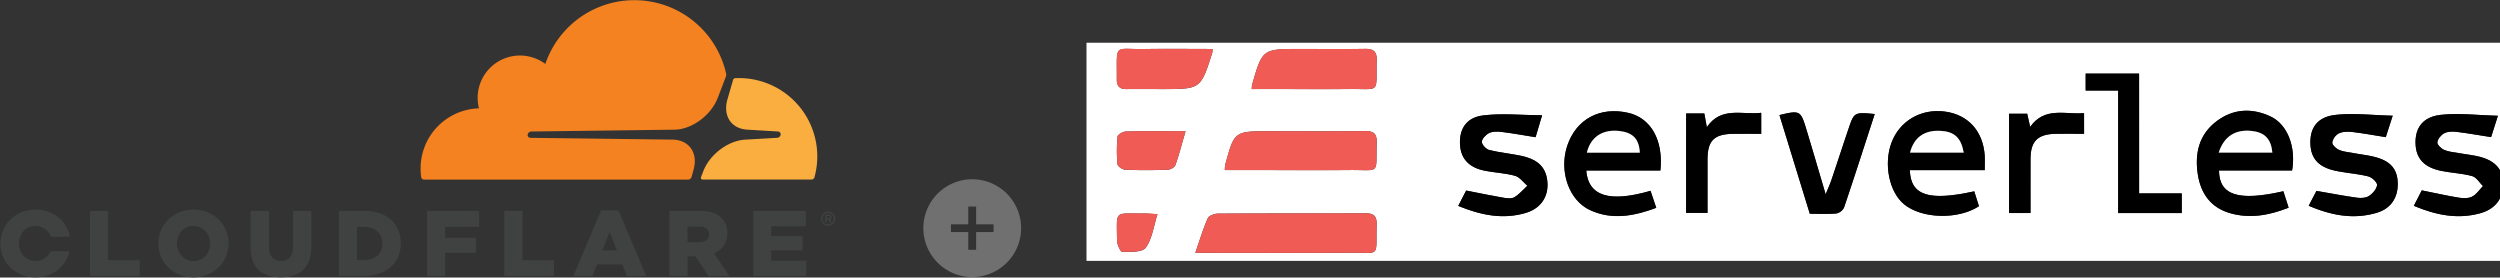 <svg id="Layer_1" data-name="Layer 1" xmlns="http://www.w3.org/2000/svg" viewBox="0 0 1684.42 187"><rect x="0" y="0" width="1684.42" height="187" fill="#333333" stroke="none"/><defs><style>.cls-1{fill:#fff;}.cls-2{fill:#f15b55;isolation:isolate;}.cls-3{fill:#f58220;}.cls-4{fill:#fbae40;}.cls-5{fill:#404242;}.cls-6{fill:#707070;}</style></defs><title>MRK-6641 Create blog post image for Serverless integration announcement</title><path class="cls-1" d="M732.05,175.78v-147h973.44v147Zm73.32-5.44h11.4c30.62,0,61.25.2,91.88-.07,22-.19,18.31,4,18.88-19.22.14-5.6-2.11-7.35-7.43-7.33-33.15.13-66.31,0-99.46.21-2.38,0-6.1,1.37-6.88,3.13C810.63,154.12,808.42,161.58,805.37,170.34Zm19.88-55.77h9.16c25,0,50,.17,75,0,21.17-.19,17.48,3.4,18.19-18.27.21-6.55-2.24-8-8.31-8-21.34.32-42.69.12-64,.12-23.62,0-23.62,0-29.8,22.71A21.33,21.33,0,0,0,825.25,114.57Zm504.93,14.34c-30.58,6.72-42.89,2.87-43.38-14.26h50.47c0-3.9.14-6.71,0-9.49-1-16.56-11-27.75-26.58-29.93-16.22-2.27-30.82,6.21-36.3,21.08-5.32,14.45-1.45,33.15,8.56,41.35,11.93,9.78,36.31,10.51,50.43,1.28C1332.3,135.64,1331.23,132.24,1330.18,128.91Zm-261.42-14h49.92c2.15-20.45-6.45-35.38-21.61-38.84-19-4.33-34.88,4.12-41,21.8-5.9,17.21.84,37.12,15.32,43.75,14.82,6.78,29.42,4,44.51-1.58-1.47-4.38-2.68-7.94-3.86-11.45C1084.42,136.57,1070.17,132.24,1068.76,114.87ZM1542,139.93c-1.43-4.46-2.5-7.81-3.54-11.07-30.24,6.89-43.24,2.78-43.36-14h49.25c2.69-15.88-3.1-31-14.53-36.36-12.26-5.75-24.71-5.37-35.93,2.88-12.21,9-15.24,21.79-13.09,36,2,12.92,8.7,22.52,21.8,26.27S1528.6,145.2,1542,139.93ZM843.39,60H853c18.56,0,37.12.16,55.68,0,22.09-.25,18.26,3.48,18.9-19.39.17-6.13-2.36-7.76-8-7.67-14.62.23-29.24.07-43.86.07-25.21,0-25.21,0-32.21,24.53A20,20,0,0,0,843.39,60Zm712.15,78.63c15.6,6.65,30.46,9.33,46,4.66,9.27-2.79,14.12-10,14-19.66-.12-9.09-4.28-14.62-14.06-17.5-5.08-1.49-10.45-2-15.68-3-3.3-.63-6.79-.87-9.8-2.17-2-.87-4.72-3.46-4.56-5a8.91,8.91,0,0,1,4.44-6.11c2.59-1.22,6-1.27,9-.93,7.43.86,14.79,2.24,22.6,3.47l4.67-14.45c-13.86-.32-26.47-1.92-38.73-.51-11.89,1.37-16.84,8.57-16.73,18.68.11,10.61,5.45,16.62,17.54,19.06,7.14,1.45,14.5,1.92,21.55,3.7,2.43.61,6,4,5.84,5.81-.28,2.69-3,5.76-5.49,7.38-2.11,1.36-5.49,1.48-8.16,1.11-8.83-1.22-17.59-2.91-27.18-4.55C1559.39,131.22,1557.74,134.39,1555.54,138.64Zm-573,.1c15.59,6.36,30.24,9.25,45.54,4.7,10.94-3.24,16.27-12.44,14.15-23.51-1.84-9.56-9-13.15-17.32-14.94-7.13-1.53-14.47-2.16-21.52-3.94-2.11-.54-5-3.67-4.94-5.57s2.71-4.77,4.89-5.83c2.34-1.13,5.5-1.12,8.2-.79,7.46.92,14.88,2.27,23.1,3.58L1039,77.67c-14.38-.1-27.28-1.45-39.82.12-11.07,1.37-15.78,8.86-15.52,18.75s5.61,16.17,16.36,18.4c6.87,1.43,14,1.64,20.75,3.51,3.15.87,5.57,4.39,8.33,6.7-2.9,2.64-5.5,5.79-8.81,7.73-1.9,1.13-5,.73-7.46.31-8.22-1.4-16.38-3.12-25-4.81Zm643.85-.06c15.1,6.31,29.43,9.14,44.48,5.06,10.12-2.74,15.49-9.54,15.69-19.35.2-9.45-4.62-15.66-15.08-18.57-4.85-1.34-9.94-1.77-14.9-2.68-3.31-.6-6.8-.85-9.81-2.17-2-.88-4.72-3.54-4.54-5.1.26-2.23,2.47-4.94,4.59-6.06,2.28-1.2,5.46-1.31,8.15-1,7.7.92,15.35,2.3,23.47,3.57L1683,78c-13.76-.35-26.36-2-38.61-.6s-17.24,9-16.88,19.41c.34,10,5.8,16,17.43,18.33,6.88,1.39,14,1.65,20.74,3.51,2.82.78,4.87,4.39,7.27,6.71-2.4,2.45-4.43,5.65-7.33,7.12-2.52,1.28-6.12,1.15-9.09.67-8.22-1.34-16.35-3.18-24.82-4.89Zm-185.1-8.36V49.6h-36V61h21.91v82.54H1470V130.32ZM1263.12,76.83c-13.81-1.28-13.85-1.29-17.72,10.16s-7.62,23-11.49,34.4c-.9,2.66-2.09,5.22-3.84,9.55-4.8-16.21-8.89-30.24-13.13-44.22-3.72-12.24-4.32-12.49-18-9.18,6.77,22,13.53,44,20.45,66.48,6.11,0,12,.32,17.84-.19a7.36,7.36,0,0,0,5.22-4C1249.46,119.14,1256.14,98.3,1263.12,76.83ZM817,33c-15.67,0-30.76-.19-45.84.05-21.1.33-18.53-4.4-18.69,20.49,0,4.71,2.09,6.55,6.62,6.5,8.14-.1,16.29,0,24.43,0C809,60,809,60,816.79,35.54A22.81,22.81,0,0,0,817,33Zm587.22,57.17V76.21c-12.75,1.13-26.55-4.54-36.31,9.32-.83-3.61-1.44-6.28-2-8.9h-12.2v66.92h14.43c0-12.47,0-24.47,0-36.46s4.84-16.69,16.9-16.92C1391.12,90.06,1397.29,90.15,1404.17,90.15ZM1136.08,76.47v67h14.4c0-12.34,0-24.12,0-35.9,0-12.78,4.4-17.2,17.2-17.39,6.34-.09,12.67,0,19,0V76c-13,1.53-26.91-4.5-36.65,9.69-.68-3.73-1.17-6.4-1.69-9.23Zm-337.29,12h-10c-10.13,0-20.27-.17-30.4.18-1.93.07-5.28,2.05-5.42,3.4a97,97,0,0,0-.05,18.51c.14,1.48,3.32,3.75,5.18,3.82,9.55.38,19.14.33,28.7,0,1.81-.06,4.62-1.63,5.15-3.15C794.46,104.12,796.34,96.82,798.79,88.42Zm-18.9,55.83c-4.14-.21-6.89-.49-9.63-.46-19.78.26-17.82-2.8-17.65,18.13,0,2.74,2.36,7.81,3.59,7.8,5.47-.05,13.48.31,15.82-2.92C776.31,160.86,777.26,152.51,779.89,144.25Z"/><path class="cls-2" d="M805.37,170.34c3-8.76,5.26-16.22,8.39-23.28.78-1.76,4.5-3.12,6.88-3.13,33.15-.21,66.31-.08,99.46-.21,5.32,0,7.57,1.73,7.43,7.33-.57,23.27,3.16,19-18.88,19.22-30.63.27-61.26.07-91.88.07Z"/><path class="cls-2" d="M825.25,114.57a21.33,21.33,0,0,1,.19-3.44c6.18-22.71,6.18-22.71,29.8-22.71,21.34,0,42.69.2,64-.12,6.07-.08,8.52,1.4,8.31,8-.71,21.67,3,18.08-18.19,18.27-25,.22-50,0-75,0Z"/><path d="M1330.18,128.91c1,3.33,2.12,6.73,3.17,10-14.12,9.23-38.5,8.5-50.43-1.28-10-8.2-13.88-26.9-8.56-41.35,5.48-14.87,20.08-23.35,36.3-21.08,15.62,2.18,25.6,13.37,26.58,29.93.17,2.78,0,5.59,0,9.49H1286.8C1287.29,131.78,1299.6,135.63,1330.18,128.91Zm-7.08-26.07c-1.82-10.2-6.36-14.21-15.79-14.69-10.71-.55-17.78,4.39-20.39,14.69Z"/><path d="M1068.76,114.87c1.41,17.37,15.66,21.7,43.33,13.68,1.18,3.51,2.39,7.07,3.86,11.45-15.09,5.61-29.69,8.36-44.51,1.58C1057,135,1050.22,115,1056.12,97.83c6.07-17.68,22-26.13,41-21.8,15.16,3.46,23.76,18.39,21.61,38.84Zm36.08-12c-.39-9.16-4.62-13.58-13.75-14.62-11.25-1.29-19.39,4-21.93,14.62Z"/><path d="M1542,139.93c-13.41,5.27-26.18,7.48-39.4,3.69s-19.84-13.35-21.8-26.27c-2.15-14.2.88-27,13.09-36,11.22-8.25,23.67-8.63,35.93-2.88,11.43,5.36,17.22,20.48,14.53,36.36h-49.25c.12,16.8,13.12,20.91,43.36,14C1539.51,132.12,1540.58,135.47,1542,139.93Zm-47.12-37.11h36.17c-.92-9.46-5.28-13.76-14.32-14.64C1506,87.14,1498.41,92,1494.89,102.82Z"/><path class="cls-2" d="M843.39,60a20,20,0,0,1,.13-2.5c7-24.53,7-24.53,32.21-24.53,14.62,0,29.24.16,43.86-.07,5.61-.09,8.14,1.54,8,7.67-.64,22.87,3.19,19.14-18.9,19.39-18.56.2-37.12,0-55.68,0Z"/><path d="M1555.54,138.64c2.2-4.25,3.85-7.42,5.2-10,9.59,1.64,18.35,3.33,27.18,4.55,2.67.37,6,.25,8.16-1.11,2.5-1.62,5.21-4.69,5.49-7.38.18-1.79-3.41-5.2-5.84-5.81-7-1.78-14.41-2.25-21.55-3.7-12.09-2.44-17.43-8.45-17.54-19.06-.11-10.11,4.84-17.31,16.73-18.68,12.26-1.41,24.87.19,38.73.51l-4.67,14.45c-7.81-1.23-15.17-2.61-22.6-3.47-3-.34-6.4-.29-9,.93A8.91,8.91,0,0,0,1571.4,96c-.16,1.57,2.57,4.16,4.56,5,3,1.3,6.5,1.54,9.8,2.17,5.23,1,10.6,1.49,15.68,3,9.78,2.88,13.94,8.41,14.06,17.5.13,9.68-4.72,16.87-14,19.66C1586,148,1571.14,145.29,1555.54,138.64Z"/><path d="M982.5,138.74l5.36-10.36c8.6,1.69,16.76,3.41,25,4.81,2.45.42,5.56.82,7.46-.31,3.31-1.94,5.91-5.09,8.81-7.73-2.76-2.31-5.18-5.83-8.33-6.7-6.72-1.87-13.88-2.08-20.75-3.51-10.75-2.23-16.11-8.52-16.36-18.4s4.45-17.38,15.52-18.75c12.54-1.57,25.44-.22,39.82-.12l-4.41,14.77c-8.22-1.31-15.64-2.66-23.1-3.58-2.7-.33-5.86-.34-8.2.79-2.18,1.06-4.86,3.79-4.89,5.83s2.83,5,4.94,5.57c7,1.78,14.39,2.41,21.52,3.94,8.37,1.79,15.48,5.38,17.32,14.94,2.12,11.07-3.21,20.27-14.15,23.51C1012.74,148,998.09,145.1,982.5,138.74Z"/><path d="M1626.35,138.68l5.38-10.41c8.47,1.71,16.6,3.55,24.82,4.89,3,.48,6.57.61,9.09-.67,2.9-1.47,4.93-4.67,7.33-7.12-2.4-2.32-4.45-5.93-7.27-6.71-6.72-1.86-13.86-2.12-20.74-3.51-11.63-2.34-17.09-8.3-17.43-18.33-.36-10.43,4.76-18,16.88-19.41s24.85.25,38.61.6l-4.62,14.38c-8.12-1.27-15.77-2.65-23.47-3.57-2.69-.32-5.87-.21-8.15,1-2.12,1.12-4.33,3.83-4.59,6.06-.18,1.56,2.54,4.22,4.54,5.1,3,1.32,6.5,1.57,9.81,2.17,5,.91,10,1.34,14.9,2.68,10.46,2.91,15.28,9.12,15.08,18.57-.2,9.81-5.57,16.61-15.69,19.35C1655.78,147.82,1641.45,145,1626.35,138.68Z"/><path d="M1441.25,130.32H1470v13.23h-42.87V61h-21.91V49.6h36Z"/><path d="M1263.12,76.83c-7,21.47-13.66,42.31-20.67,63a7.36,7.36,0,0,1-5.22,4c-5.83.51-11.73.19-17.84.19-6.92-22.51-13.68-44.48-20.45-66.48,13.68-3.31,14.28-3.06,18,9.18,4.24,14,8.33,28,13.13,44.22,1.75-4.33,2.94-6.89,3.84-9.55,3.87-11.45,7.62-23,11.49-34.4S1249.31,75.55,1263.12,76.83Z"/><path class="cls-2" d="M817,33a22.81,22.81,0,0,1-.16,2.56C809,60,809,60,783.47,60c-8.14,0-16.29-.09-24.43,0-4.53,0-6.65-1.79-6.62-6.5C752.58,28.63,750,33.36,771.11,33,786.19,32.79,801.28,33,817,33Z"/><path d="M1404.17,90.15c-6.88,0-13.05-.09-19.21,0-12.06.23-16.83,5-16.9,16.92s0,24,0,36.46h-14.43V76.63h12.2c.6,2.62,1.21,5.29,2,8.9,9.76-13.86,23.56-8.19,36.31-9.32Z"/><path d="M1136.08,76.47h12.22c.52,2.83,1,5.5,1.69,9.23,9.74-14.19,23.64-8.16,36.65-9.69V90.15c-6.28,0-12.61-.07-19,0-12.8.19-17.17,4.61-17.2,17.39,0,11.78,0,23.56,0,35.9h-14.4Z"/><path class="cls-2" d="M798.79,88.42c-2.45,8.4-4.33,15.7-6.85,22.78-.53,1.52-3.34,3.09-5.15,3.15-9.56.31-19.15.36-28.7,0-1.86-.07-5-2.34-5.18-3.82A97,97,0,0,1,753,92c.14-1.35,3.49-3.33,5.42-3.4,10.13-.35,20.27-.17,30.4-.18Z"/><path class="cls-2" d="M779.89,144.25c-2.63,8.26-3.58,16.61-7.87,22.55-2.34,3.23-10.35,2.87-15.82,2.92-1.23,0-3.57-5.06-3.59-7.8-.17-20.93-2.13-17.87,17.65-18.13C773,143.76,775.75,144,779.89,144.25Z"/><path class="cls-1" d="M1323.1,102.84h-36.18c2.61-10.3,9.68-15.24,20.39-14.69C1316.74,88.63,1321.28,92.64,1323.1,102.84Z"/><path class="cls-1" d="M1104.84,102.87h-35.68c2.54-10.64,10.68-15.91,21.93-14.62C1100.22,89.29,1104.45,93.71,1104.84,102.87Z"/><path class="cls-1" d="M1494.89,102.82c3.52-10.84,11.09-15.68,21.85-14.64,9,.88,13.4,5.18,14.32,14.64Z"/><path class="cls-3" d="M467.24,114.56c1.63-5.62,1-10.83-1.71-14.64-2.52-3.53-6.71-5.6-11.8-5.84l-96.38-1.22a1.94,1.94,0,0,1-1.52-.81,2,2,0,0,1-.21-1.74,2.56,2.56,0,0,1,2.24-1.71l97.28-1.24c11.54-.53,24-9.89,28.41-21.31l5.55-14.49a3.31,3.31,0,0,0,.15-1.92,63.36,63.36,0,0,0-121.82-6.55A28.52,28.52,0,0,0,322.72,73a40.49,40.49,0,0,0-39.32,41.62,39.54,39.54,0,0,0,.41,4.74,1.89,1.89,0,0,0,1.86,1.63h178a2.35,2.35,0,0,0,2.25-1.69Z"/><path class="cls-4" d="M498,52.62q-1.33,0-2.67.06a1.55,1.55,0,0,0-1.39,1.12l-3.79,13.09c-1.63,5.62-1,10.82,1.71,14.64,2.52,3.52,6.71,5.59,11.8,5.83L524.2,88.6a1.87,1.87,0,0,1,1.47.79,2,2,0,0,1,.21,1.75,2.53,2.53,0,0,1-2.23,1.71L502.3,94.08c-11.59.54-24.08,9.9-28.46,21.32l-1.54,4a1.14,1.14,0,0,0,.64,1.47h0a1.2,1.2,0,0,0,.42.08h73.46a2,2,0,0,0,1.9-1.41A52.74,52.74,0,0,0,498,52.62"/><path class="cls-5" d="M558,152.08a4.75,4.75,0,1,1,4.75-4.75,4.75,4.75,0,0,1-4.75,4.75h0m0-8.61a3.87,3.87,0,1,0,3.8,3.94v-.08a3.84,3.84,0,0,0-3.8-3.86m2.39,6.36h-1.12l-1-1.82H557v1.81h-1V144.6h2.5a1.7,1.7,0,0,1,.71,3.29Zm-1.8-2.73a.73.73,0,0,0,.81-.64v-.15c0-.6-.32-.8-.81-.8H557v1.59Z"/><path class="cls-5" d="M60.65,142.1H72.81v33.24H94.08V186H60.65Z"/><path class="cls-5" d="M106.68,164.18v-.13c0-12.6,10.16-22.83,23.7-22.83S154,151.32,154,163.93v.12c0,12.61-10.16,22.83-23.7,22.83s-23.58-10.1-23.58-22.7m34.86,0v-.13c0-6.33-4.57-11.85-11.28-11.85s-11.1,5.39-11.1,11.73v.12c0,6.34,4.57,11.86,11.22,11.86s11.16-5.4,11.16-11.73"/><path class="cls-5" d="M168.85,166.75V142.1h12.36v24.4c0,6.33,3.2,9.34,8.09,9.34s8.08-2.88,8.08-9V142.1h12.36v24.34c0,14.17-8.09,20.37-20.57,20.37s-20.32-6.32-20.32-20.06"/><path class="cls-5" d="M228.36,142.11h16.93c15.68,0,24.77,9,24.77,21.69v.13c0,12.67-9.22,22.07-25,22.07h-16.7Zm17.12,33.11c7.28,0,12.1-4,12.1-11.11V164c0-7-4.83-11.1-12.1-11.1h-5v22.32Z"/><path class="cls-5" d="M287.74,142.1h35.12v10.67H299.91v7.46h20.76v10.09H299.91V186H287.74Z"/><path class="cls-5" d="M339.79,142.1H352v33.24h21.26V186H339.79Z"/><path class="cls-5" d="M405,141.79h11.72L435.42,186h-13l-3.21-7.84h-17l-3.1,7.84h-12.8Zm10.65,26.9-4.89-12.48-4.95,12.48Z"/><path class="cls-5" d="M451.09,142.1h20.76c6.71,0,11.35,1.76,14.3,4.77,2.57,2.51,3.89,5.9,3.89,10.22v.13c0,6.71-3.58,11.16-9,13.48L491.48,186H477.43l-8.84-13.29h-5.33V186H451.09Zm20.2,21.07c4.13,0,6.52-2,6.52-5.2v-.13c0-3.45-2.51-5.2-6.59-5.2h-8v10.53Z"/><path class="cls-5" d="M507.59,142.1H542.9v10.35H519.63v6.65h21.08v9.59H519.63v7h23.58V186H507.59Z"/><path class="cls-5" d="M34,169.32a10.74,10.74,0,0,1-10,6.58c-6.65,0-11.23-5.51-11.23-11.85v-.12c0-6.34,4.46-11.73,11.11-11.73a11,11,0,0,1,10.44,7.28H47.1C45,149,35.87,141.23,24,141.23,10.45,141.23.3,151.45.3,164.05v.13c0,12.6,10,22.7,23.58,22.7,11.58,0,20.64-7.5,23-17.55H34Z"/><path class="cls-6" d="M655.06,120.78A32.94,32.94,0,1,0,688,153.72a32.94,32.94,0,0,0-32.94-32.94Zm14.36,35.59H657.69V168.3H652.4V156.37H640.71v-5.23H652.4v-12h5.29v12h11.73Z"/></svg>